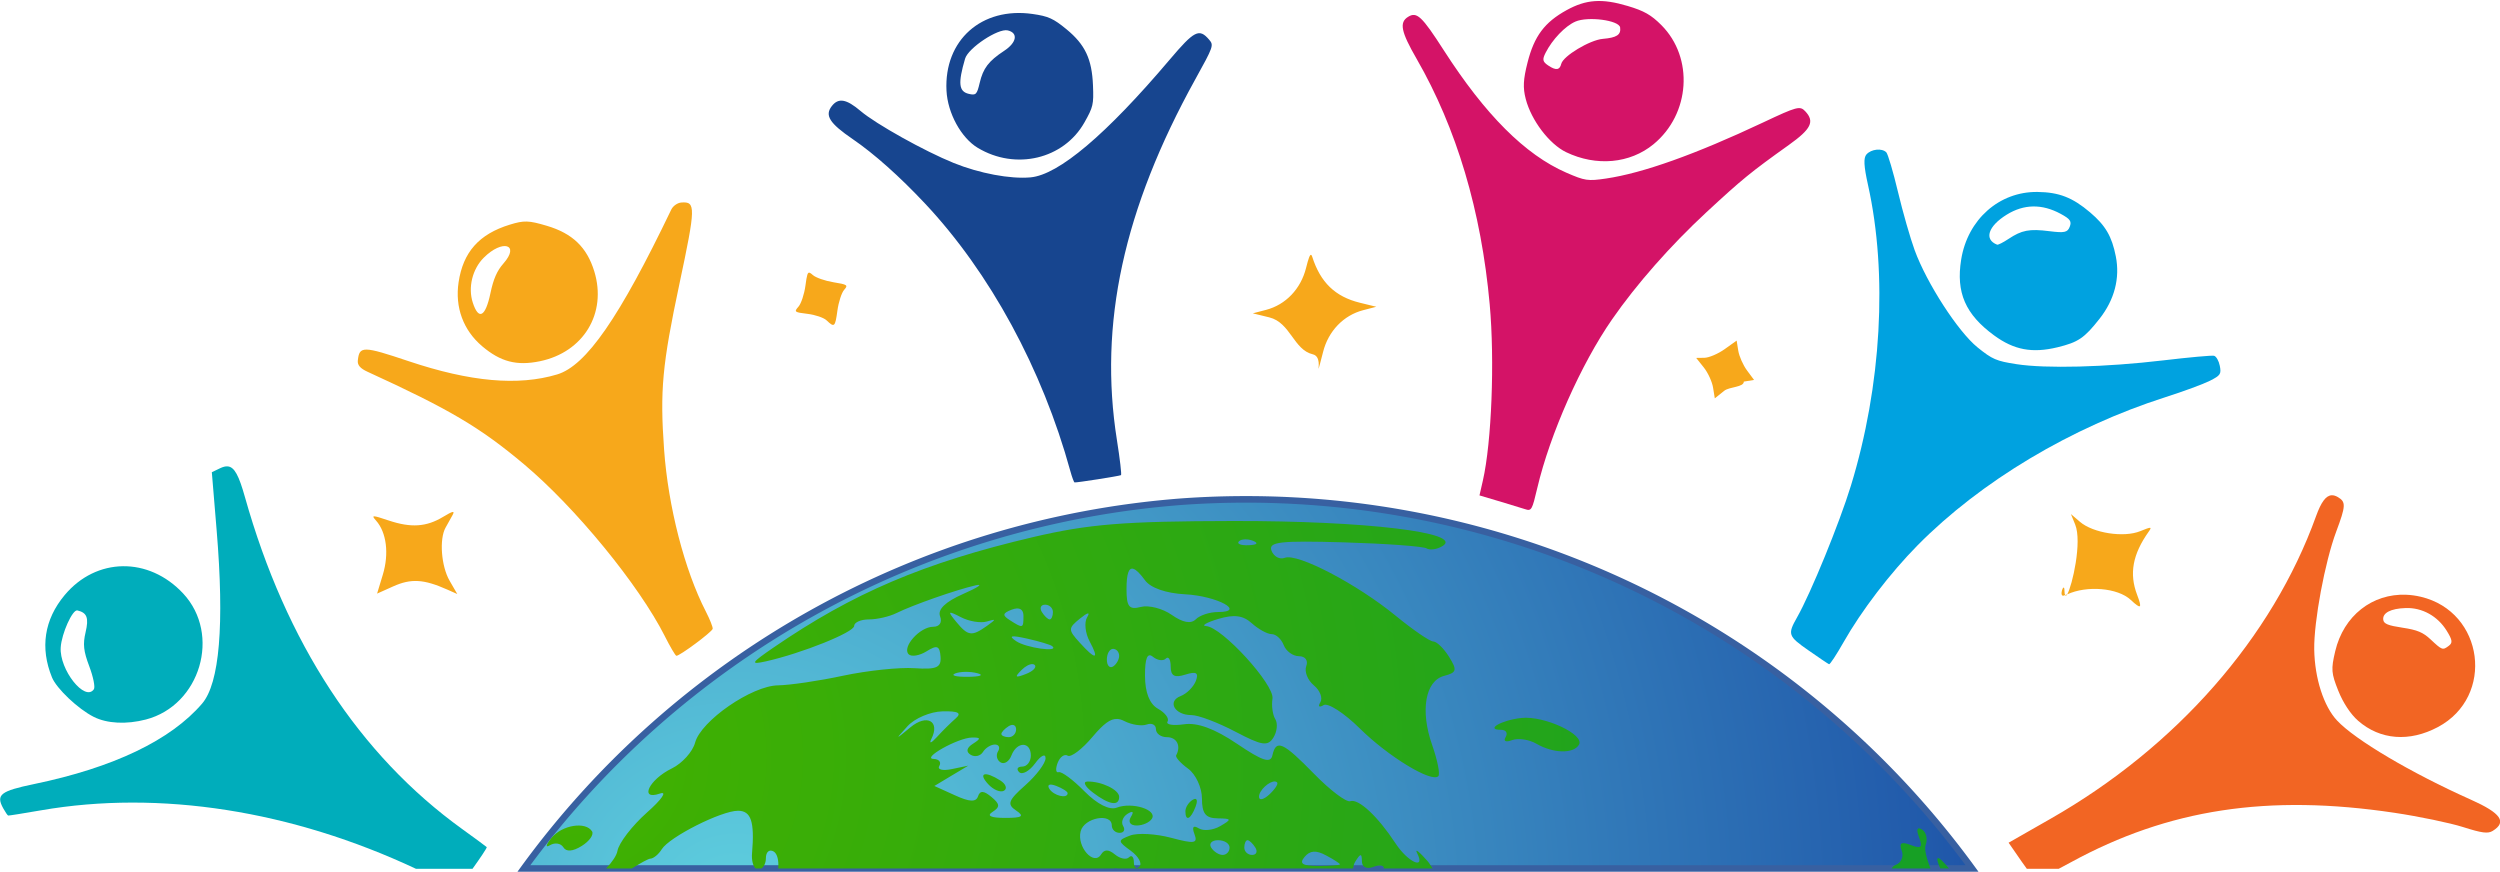 <?xml version="1.0" encoding="UTF-8" standalone="no"?>
<!-- Created with Inkscape (http://www.inkscape.org/) -->

<svg
   width="777.144"
   height="271.09"
   preserveAspectRatio="none slice"
   viewBox="0 0 205.619 71.726"
   version="1.1"
   id="svg1"
   xml:space="preserve"
   inkscape:version="1.3.2 (091e20e, 2023-11-25, custom)"
   sodipodi:docname="logo.svg"
   inkscape:export-filename="logo-texto-2.svg"
   inkscape:export-xdpi="96"
   inkscape:export-ydpi="96"
   xmlns:inkscape="http://www.inkscape.org/namespaces/inkscape"
   xmlns:sodipodi="http://sodipodi.sourceforge.net/DTD/sodipodi-0.dtd"
   xmlns:xlink="http://www.w3.org/1999/xlink"
   xmlns="http://www.w3.org/2000/svg"
   xmlns:svg="http://www.w3.org/2000/svg"><sodipodi:namedview
     id="namedview1"
     pagecolor="#ffffff"
     bordercolor="#eeeeee"
     borderopacity="1"
     inkscape:showpageshadow="0"
     inkscape:pageopacity="0"
     inkscape:pagecheckerboard="0"
     inkscape:deskcolor="#505050"
     inkscape:document-units="mm"
     inkscape:zoom="0.22672208"
     inkscape:cx="727.76326"
     inkscape:cy="721.14723"
     inkscape:window-width="1366"
     inkscape:window-height="705"
     inkscape:window-x="-8"
     inkscape:window-y="-8"
     inkscape:window-maximized="1"
     inkscape:current-layer="layer1" /><defs
     id="defs1"><radialGradient
       id="radialGradient60"
       gradientUnits="userSpaceOnUse"
       cy="165.75"
       cx="246.85"
       gradientTransform="matrix(0.636,0,0,0.633,49.932,-36.118)"
       r="280.09"><stop
         id="stop59"
         style="stop-color:#42b100;stop-opacity:1;"
         offset="0" /><stop
         id="stop60"
         style="stop-color:#009739;stop-opacity:1;"
         offset="1" /></radialGradient><radialGradient
       id="radialGradient58"
       gradientUnits="userSpaceOnUse"
       cy="188.82"
       cx="269.59"
       r="250.61"
       gradientTransform="matrix(0.63,0,0,0.63,51.586,-36.081)"><stop
         id="stop57"
         style="stop-color:#5fd0df;stop-opacity:1;"
         offset="0" /><stop
         id="stop58"
         style="stop-color:#001b8f;stop-opacity:1;"
         offset="1" /></radialGradient><radialGradient
       inkscape:collect="always"
       xlink:href="#radialGradient58"
       id="radialGradient106"
       gradientUnits="userSpaceOnUse"
       gradientTransform="matrix(0.63,0,0,0.63,51.586,-36.081)"
       cx="269.59"
       cy="188.82"
       r="250.61" /><radialGradient
       inkscape:collect="always"
       xlink:href="#radialGradient60"
       id="radialGradient107"
       gradientUnits="userSpaceOnUse"
       gradientTransform="matrix(0.636,0,0,0.633,49.932,-36.118)"
       cx="246.85"
       cy="165.75"
       r="280.09" /></defs><g
     inkscape:label="Camada 1"
     inkscape:groupmode="layer"
     id="layer1"
     transform="translate(-897.271,28.277)"><g
       id="g107"><g
         id="g81"
         transform="translate(852.159,-29.322)"><g
           id="g62"
           transform="matrix(0.954,0,0,0.954,-105.596,-2.358)"
           style="stroke-width:1.048"><path
             id="path61"
             style="color:#000000;display:block;fill:url(#radialGradient106);fill-rule:evenodd;stroke:#3860a1;stroke-width:0.566"
             d="M 259.775,46.823 A 77.487,77.487 0 0 0 203.142,78.44 H 327.991 A 77.487,77.487 0 0 0 259.775,46.823 Z" /><path
             id="path62"
             style="fill:url(#radialGradient107);stroke-width:0.83"
             d="m 264.297,48.484 c -9.436,0.019 -12.437,0.261 -17.265,1.39 -9.416,2.215 -15.521,4.816 -22.393,9.537 -1.923,1.32 -2.012,1.479 -0.635,1.174 3.09,-0.692 7.614,-2.506 7.614,-3.058 0,-0.305 0.577,-0.558 1.275,-0.558 0.704,0 1.777,-0.248 2.38,-0.552 1.383,-0.685 5.139,-2.005 6.815,-2.386 0.698,-0.159 0.216,0.178 -1.072,0.742 -1.542,0.679 -2.221,1.339 -1.993,1.929 0.203,0.527 -0.044,0.901 -0.596,0.901 -1.149,0 -2.716,1.764 -2.113,2.373 0.241,0.235 0.94,0.121 1.549,-0.26 0.901,-0.565 1.129,-0.476 1.199,0.463 0.07,0.945 -0.33,1.123 -2.253,0.996 -1.282,-0.089 -4.048,0.203 -6.142,0.647 -2.094,0.451 -4.619,0.818 -5.609,0.831 -2.272,0.032 -6.656,3.059 -7.157,4.943 -0.209,0.78 -1.11,1.783 -2.005,2.221 -1.98,0.964 -2.843,2.798 -1.022,2.164 0.66,-0.228 0.152,0.514 -1.13,1.643 -1.275,1.136 -2.417,2.621 -2.538,3.306 -0.07,0.398 -0.458,0.959 -0.975,1.51 h 2.215 c 0.787,-0.483 1.427,-0.84 1.59,-0.844 0.273,-0.006 0.717,-0.368 0.99,-0.812 0.66,-1.06 5.134,-3.319 6.574,-3.319 1.129,0 1.44,0.939 1.212,3.649 -0.054,0.609 0.081,1.122 0.311,1.326 h 0.501 c 0.222,-0.159 0.381,-0.494 0.381,-0.888 0,-0.546 0.304,-0.8 0.685,-0.565 0.301,0.189 0.44,0.79 0.378,1.453 h 28.889 c 0.124,-0.025 0.263,-0.022 0.391,0 h 20.279 c 0.033,-0.223 0.089,-0.429 0.191,-0.59 0.457,-0.73 0.565,-0.736 0.571,-0.032 0.006,0.501 0.406,0.704 0.964,0.495 0.52,-0.203 0.939,-0.159 0.926,0.089 -3.1e-4,0.006 -0.012,0.031 -0.013,0.038 h 4.217 c -0.145,-0.21 -0.258,-0.434 -0.422,-0.622 -0.723,-0.825 -1.136,-1.142 -0.913,-0.704 0.761,1.491 -0.793,0.794 -1.859,-0.837 -1.529,-2.329 -3.185,-3.877 -3.902,-3.636 -0.336,0.114 -1.733,-0.939 -3.103,-2.341 -2.703,-2.767 -3.293,-3.033 -3.61,-1.612 -0.159,0.717 -0.857,0.489 -3.059,-1.002 -1.929,-1.301 -3.414,-1.847 -4.569,-1.675 -0.939,0.133 -1.574,0.032 -1.415,-0.234 0.165,-0.267 -0.203,-0.761 -0.819,-1.104 -0.73,-0.412 -1.117,-1.396 -1.123,-2.843 -0.006,-1.529 0.21,-2.037 0.686,-1.637 0.381,0.311 0.882,0.387 1.11,0.152 0.228,-0.228 0.419,0.082 0.419,0.685 0,0.812 0.33,0.996 1.263,0.698 0.952,-0.298 1.173,-0.165 0.907,0.546 -0.203,0.514 -0.787,1.104 -1.307,1.301 -1.187,0.457 -0.52,1.643 0.921,1.643 0.59,-0.006 2.29,0.641 3.788,1.427 2.303,1.212 2.799,1.288 3.287,0.508 0.317,-0.508 0.387,-1.225 0.159,-1.587 -0.228,-0.368 -0.337,-1.161 -0.242,-1.764 0.197,-1.193 -4.346,-6.168 -5.711,-6.256 -0.463,-0.025 -2e-4,-0.305 1.028,-0.616 1.383,-0.412 2.151,-0.311 2.906,0.375 0.571,0.514 1.339,0.932 1.707,0.932 0.374,0 0.838,0.425 1.041,0.952 0.203,0.52 0.793,0.952 1.32,0.952 0.533,0 0.806,0.374 0.622,0.85 -0.178,0.47 0.114,1.212 0.647,1.656 0.539,0.444 0.793,1.104 0.565,1.472 -0.222,0.362 -0.101,0.47 0.273,0.242 0.374,-0.235 1.777,0.673 3.128,2.005 2.443,2.418 6.193,4.702 6.771,4.118 0.171,-0.165 -0.07,-1.371 -0.527,-2.678 -1.047,-2.963 -0.603,-5.546 1.034,-5.971 1.085,-0.286 1.136,-0.489 0.419,-1.643 -0.457,-0.73 -1.066,-1.32 -1.358,-1.32 -0.298,0 -1.764,-1.009 -3.268,-2.24 -3.319,-2.716 -8.439,-5.394 -9.531,-4.975 -0.438,0.171 -0.952,-0.102 -1.148,-0.609 -0.292,-0.768 0.711,-0.882 6.244,-0.723 3.623,0.108 6.828,0.343 7.119,0.52 0.292,0.178 0.913,0.089 1.383,-0.203 1.878,-1.155 -6.663,-2.177 -18.046,-2.158 z m 1.003,1.582 c 0.221,-0.008 0.473,0.034 0.704,0.126 0.501,0.203 0.355,0.349 -0.387,0.381 -0.666,0.025 -1.041,-0.121 -0.831,-0.336 0.105,-0.105 0.293,-0.162 0.514,-0.17 z m -9.611,2.542 c 0.247,0.076 0.577,0.406 1,0.984 0.482,0.666 1.808,1.123 3.464,1.212 2.754,0.14 5.305,1.529 2.811,1.529 -0.698,0 -1.554,0.279 -1.897,0.628 -0.419,0.412 -1.117,0.286 -2.068,-0.381 -0.793,-0.558 -1.999,-0.863 -2.672,-0.686 -1.009,0.26 -1.231,-0.012 -1.231,-1.523 0,-1.313 0.181,-1.891 0.592,-1.765 z m -7.611,3.091 c 0.368,0 0.673,0.286 0.673,0.635 0,0.349 -0.127,0.635 -0.279,0.635 -0.152,0 -0.457,-0.286 -0.673,-0.635 -0.216,-0.349 -0.089,-0.635 0.279,-0.635 z m -2.444,0.326 c 0.371,-0.019 0.578,0.202 0.578,0.645 0,1.079 -0.038,1.091 -1.161,0.374 -0.685,-0.431 -0.654,-0.609 0.159,-0.92 0.159,-0.06 0.3,-0.093 0.424,-0.099 z m -5.734,0.382 c 0.056,-0.056 0.35,0.078 0.918,0.37 0.698,0.362 1.695,0.527 2.221,0.375 0.844,-0.247 0.844,-0.21 0,0.393 -1.288,0.907 -1.606,0.863 -2.621,-0.362 -0.39,-0.473 -0.574,-0.72 -0.519,-0.776 z m 11.855,0.048 c 0.105,-0.018 0.088,0.094 -0.061,0.342 -0.254,0.425 -0.159,1.358 0.222,2.063 0.857,1.599 0.526,1.637 -0.863,0.101 -1.003,-1.104 -0.996,-1.231 0.025,-2.062 0.343,-0.276 0.571,-0.425 0.676,-0.443 z m -6.485,1.985 c 0.151,-0.034 0.564,0.029 1.259,0.185 1.047,0.235 2.024,0.527 2.17,0.654 0.635,0.552 -2.266,0.146 -3.122,-0.438 -0.349,-0.235 -0.459,-0.367 -0.307,-0.401 z m 8.664,1.067 c 0.286,0 0.527,0.267 0.527,0.597 0,0.33 -0.241,0.742 -0.527,0.926 -0.292,0.178 -0.533,-0.089 -0.533,-0.596 0,-0.514 0.241,-0.926 0.533,-0.926 z m -6.952,1.314 c 0.083,0.002 0.152,0.027 0.201,0.076 0.19,0.197 -0.159,0.552 -0.787,0.787 -0.901,0.349 -0.977,0.273 -0.355,-0.349 0.324,-0.328 0.693,-0.521 0.941,-0.514 z m -5.77,0.67 c 0.345,-0.004 0.714,0.034 1.021,0.117 0.616,0.159 0.266,0.298 -0.781,0.311 -1.047,0.013 -1.555,-0.114 -1.123,-0.292 0.216,-0.086 0.538,-0.132 0.883,-0.136 z m -1.987,3.404 c 1.371,-0.032 1.688,0.14 1.136,0.616 -0.412,0.362 -1.149,1.085 -1.624,1.611 -0.476,0.52 -0.685,0.596 -0.469,0.159 0.78,-1.536 -0.375,-2.189 -1.796,-1.015 -1.339,1.11 -1.345,1.104 -0.253,-0.095 0.616,-0.679 1.967,-1.25 3.007,-1.275 z m 49.913,0.571 c -1.72,0.184 -3.16,1.021 -1.752,1.021 0.432,0 0.603,0.279 0.394,0.628 -0.222,0.355 0.019,0.47 0.558,0.26 0.52,-0.197 1.459,-0.057 2.094,0.311 1.447,0.838 3.179,0.888 3.667,0.095 0.546,-0.876 -2.988,-2.532 -4.962,-2.316 z m -34.839,0.083 c 0.2,0.011 0.402,0.076 0.619,0.189 0.622,0.317 1.484,0.451 1.922,0.292 0.438,-0.159 0.793,0.025 0.793,0.406 0,0.374 0.425,0.686 0.952,0.686 0.844,0 1.231,0.755 0.793,1.561 -0.089,0.159 0.374,0.679 1.028,1.155 0.66,0.482 1.193,1.637 1.193,2.569 0,1.301 0.317,1.701 1.345,1.713 1.225,0.019 1.25,0.076 0.235,0.667 -0.616,0.362 -1.447,0.444 -1.853,0.197 -0.476,-0.298 -0.609,-0.121 -0.374,0.495 0.311,0.806 0.006,0.857 -2.012,0.317 -1.313,-0.349 -2.9,-0.438 -3.528,-0.197 -1.098,0.419 -1.092,0.482 0.057,1.32 0.666,0.489 0.996,1.098 0.736,1.358 -0.26,0.267 -0.475,0.095 -0.475,-0.368 0,-0.463 -0.191,-0.66 -0.419,-0.432 -0.228,0.235 -0.774,0.121 -1.212,-0.241 -0.552,-0.457 -0.92,-0.457 -1.199,0 -0.628,1.015 -2.107,-0.673 -1.758,-2.005 0.305,-1.174 2.684,-1.612 2.684,-0.495 0,0.349 0.304,0.635 0.673,0.635 0.368,0 0.508,-0.267 0.305,-0.59 -0.197,-0.324 -0.032,-0.799 0.381,-1.053 0.463,-0.286 0.571,-0.184 0.285,0.273 -0.26,0.431 -0.057,0.736 0.501,0.736 0.527,0 1.117,-0.267 1.314,-0.59 0.476,-0.768 -1.713,-1.459 -3.027,-0.951 -0.628,0.241 -1.676,-0.286 -2.786,-1.402 -0.971,-0.99 -1.973,-1.733 -2.227,-1.656 -0.247,0.082 -0.285,-0.279 -0.089,-0.799 0.197,-0.514 0.59,-0.8 0.87,-0.622 0.279,0.171 1.244,-0.558 2.138,-1.624 0.952,-1.123 1.536,-1.575 2.135,-1.541 z m -9.11,0.521 c 0.228,-0.038 0.388,0.102 0.388,0.379 0,0.368 -0.286,0.673 -0.635,0.673 -0.349,0 -0.634,-0.127 -0.634,-0.279 0,-0.152 0.285,-0.457 0.634,-0.673 0.087,-0.054 0.171,-0.086 0.246,-0.099 z m -3.419,1.083 c 0.774,-0.013 0.793,0.089 0.089,0.533 -0.552,0.349 -0.628,0.692 -0.203,0.952 0.362,0.222 0.838,0.114 1.06,-0.235 0.216,-0.355 0.685,-0.647 1.034,-0.647 0.349,0 0.47,0.267 0.267,0.59 -0.197,0.324 -0.102,0.749 0.216,0.945 0.317,0.197 0.742,-0.064 0.939,-0.59 0.476,-1.231 1.675,-1.224 1.675,0.006 0,0.52 -0.336,0.951 -0.742,0.951 -0.406,0 -0.527,0.216 -0.266,0.476 0.267,0.26 0.882,-0.082 1.377,-0.755 0.495,-0.679 0.901,-0.882 0.901,-0.444 0,0.431 -0.787,1.478 -1.745,2.328 -1.478,1.307 -1.599,1.643 -0.793,2.183 0.742,0.495 0.527,0.635 -0.951,0.635 -1.244,0 -1.619,-0.184 -1.079,-0.52 0.66,-0.425 0.641,-0.673 -0.101,-1.288 -0.66,-0.552 -0.984,-0.564 -1.155,-0.05 -0.171,0.514 -0.73,0.488 -1.999,-0.095 l -1.764,-0.8 1.459,-0.876 1.466,-0.876 -1.427,0.298 c -0.787,0.165 -1.269,0.038 -1.073,-0.273 0.19,-0.317 -0.019,-0.59 -0.476,-0.603 -1.123,-0.025 2.088,-1.827 3.293,-1.846 z m 1.084,3.179 c -0.208,0.063 -0.135,0.355 0.319,0.844 0.451,0.489 1.059,0.742 1.364,0.558 0.298,-0.184 0.152,-0.577 -0.317,-0.876 -0.669,-0.425 -1.158,-0.59 -1.366,-0.526 z m 25.055,0.61 c 0.067,0.009 0.125,0.034 0.169,0.081 0.121,0.121 -0.184,0.59 -0.673,1.041 -0.489,0.451 -0.888,0.539 -0.888,0.197 0,-0.577 0.923,-1.378 1.392,-1.319 z m -16.195,0.005 c -0.412,0.013 -0.191,0.438 0.488,0.952 1.396,1.06 2.259,1.199 2.259,0.368 0,-0.615 -1.542,-1.352 -2.748,-1.32 z m -3.271,0.282 c 0.106,-0.044 0.311,-0.015 0.593,0.093 0.539,0.209 0.983,0.489 0.983,0.628 0,0.514 -1.212,0.222 -1.58,-0.381 -0.111,-0.181 -0.103,-0.297 0.003,-0.341 z m 12.577,1.212 c -0.057,-0.001 -0.13,0.024 -0.219,0.08 -0.349,0.209 -0.629,0.654 -0.629,0.984 0,0.914 0.457,0.711 0.876,-0.387 0.162,-0.424 0.141,-0.672 -0.029,-0.676 z m -53.616,2.335 c -0.692,0.112 -1.43,0.473 -1.884,1.032 -0.495,0.609 -0.545,0.882 -0.12,0.622 0.412,-0.241 0.926,-0.165 1.142,0.184 0.247,0.412 0.812,0.368 1.587,-0.114 0.66,-0.412 1.059,-0.977 0.888,-1.256 -0.273,-0.441 -0.92,-0.579 -1.613,-0.467 z m 116.018,0.207 c -0.192,-0.008 -0.194,0.261 0.002,0.78 0.33,0.857 0.177,1.003 -0.711,0.66 -0.819,-0.317 -1.034,-0.184 -0.787,0.476 0.197,0.495 -0.038,1.053 -0.514,1.237 -0.155,0.059 -0.266,0.171 -0.356,0.304 h 3.347 c -0.35,-0.908 -0.537,-1.695 -0.415,-2.011 0.197,-0.514 0.057,-1.117 -0.311,-1.345 -0.106,-0.065 -0.192,-0.099 -0.256,-0.101 z m -60.432,1.021 c 0.546,0 0.99,0.286 0.99,0.635 0,0.349 -0.266,0.634 -0.596,0.634 -0.33,0 -0.774,-0.285 -0.99,-0.634 -0.216,-0.349 0.051,-0.635 0.596,-0.635 z m 2.538,0 c 0.152,0 0.457,0.286 0.673,0.635 0.216,0.349 0.089,0.634 -0.279,0.634 -0.368,0 -0.673,-0.285 -0.673,-0.634 0,-0.349 0.127,-0.635 0.279,-0.635 z m 5.693,0.99 c 0.297,-0.021 0.642,0.085 1.071,0.317 0.666,0.349 1.206,0.704 1.206,0.774 0,0.076 -0.831,0.14 -1.853,0.14 -1.39,0 -1.688,-0.197 -1.199,-0.78 0.232,-0.279 0.479,-0.429 0.776,-0.45 z m 53.801,0.57 c -0.073,0.076 0.021,0.407 0.231,0.876 h 0.75 c -0.486,-0.586 -0.876,-0.981 -0.981,-0.876 z" /></g><g
           id="g80"
           transform="matrix(0.971,0.23,-0.229,0.973,17.421,-41.833)"
           style="stroke-width:1.001"><path
             id="path63"
             style="fill:#d41367;stroke-width:1.001"
             d="m 166.566,47.056 -1.654,-0.094 -0.008,-1.244 c -0.022,-3.248 -1.305,-9.824 -2.781,-14.25 -2.436,-7.304 -5.977,-13.467 -10.498,-18.268 -1.772,-1.882 -2.095,-2.583 -1.476,-3.202 0.597,-0.597 1.088,-0.316 3.493,2.001 4.552,4.385 8.505,6.82 12.132,7.474 1.661,0.299 1.894,0.28 3.307,-0.281 2.85,-1.131 6.728,-3.639 11.538,-7.463 2.435,-1.936 2.647,-2.049 3.175,-1.701 0.967,0.639 0.817,1.302 -0.679,3.008 -2.556,2.916 -3.104,3.629 -5.35,6.962 -2.236,3.32 -4.248,7.081 -5.54,10.358 -1.646,4.175 -2.815,10.361 -2.815,14.899 0,1.907 -0.026,1.993 -0.595,1.944 -0.327,-0.028 -1.339,-0.093 -2.249,-0.145 z m -1.185,-29.218 c -1.501,-0.329 -3.396,-1.888 -4.243,-3.492 -0.45,-0.852 -0.57,-1.506 -0.544,-2.97 0.039,-2.228 0.607,-3.529 2.148,-4.921 1.362,-1.23 2.603,-1.615 4.806,-1.491 1.42,0.08 2.061,0.267 3.078,0.895 3.233,1.999 3.997,6.567 1.619,9.684 -1.526,2.001 -4.171,2.885 -6.864,2.295 z m -2.056,-6.981 c 0,-0.659 1.845,-2.455 2.862,-2.787 1.091,-0.356 1.392,-0.673 1.175,-1.239 -0.215,-0.561 -2.796,-0.3 -3.699,0.374 -0.741,0.553 -1.514,1.868 -1.806,3.069 -0.146,0.603 -0.07,0.766 0.447,0.961 0.719,0.272 1.02,0.16 1.02,-0.379 z" /><path
             id="path64"
             style="fill:#17458f;stroke-width:1.001"
             d="m 131.629,52.778 c -4.178,-7.642 -10.204,-14.372 -16.723,-18.676 -2.555,-1.687 -5.016,-3.014 -7.011,-3.781 -2.158,-0.829 -2.703,-1.36 -2.302,-2.24 0.371,-0.815 1.034,-0.858 2.408,-0.157 1.467,0.749 5.898,2.004 8.443,2.393 2.273,0.347 4.854,0.226 6.44,-0.303 2.21,-0.737 5.265,-4.859 8.943,-12.064 1.431,-2.804 1.773,-3.092 2.792,-2.347 0.485,0.354 0.474,0.455 -0.368,3.443 -3.306,11.738 -3.139,21.421 0.525,30.357 0.597,1.456 1.043,2.686 0.992,2.735 -0.109,0.104 -3.445,1.464 -3.59,1.464 -0.054,0 -0.302,-0.371 -0.55,-0.824 z M 118.097,28.651 c -1.526,-0.487 -3.075,-2.207 -3.591,-3.989 -1.156,-3.99 1.231,-7.387 5.461,-7.771 1.304,-0.118 1.755,-0.031 3.002,0.579 1.794,0.878 2.609,1.901 3.195,4.007 0.418,1.504 0.419,1.71 0.009,3.119 -0.968,3.328 -4.613,5.158 -8.075,4.054 z m -1.074,-5.229 c 0,-1.252 0.299,-1.921 1.363,-3.047 0.849,-0.898 0.8,-1.698 -0.104,-1.698 -0.813,0 -2.839,2.156 -2.888,3.074 -0.114,2.104 0.111,2.747 0.959,2.747 0.607,0 0.67,-0.101 0.67,-1.076 z" /><path
             id="path65"
             style="fill:#00a2e0;stroke-width:1.001"
             d="m 194.215,53.124 c -1.894,-0.752 -1.971,-0.876 -1.516,-2.435 0.645,-2.206 1.616,-8.335 1.83,-11.549 0.57,-8.564 -1.031,-17.636 -4.308,-24.403 -0.694,-1.433 -0.881,-2.078 -0.701,-2.414 0.278,-0.519 1.117,-0.815 1.552,-0.546 0.159,0.098 0.917,1.423 1.683,2.944 0.766,1.521 1.864,3.48 2.44,4.353 1.59,2.413 5.021,5.7 6.878,6.59 1.414,0.677 1.765,0.739 3.44,0.607 2.462,-0.195 7.212,-1.447 11.716,-3.09 2.004,-0.731 3.794,-1.329 3.979,-1.329 0.185,-8e-5 0.478,0.311 0.652,0.692 0.287,0.63 0.241,0.755 -0.512,1.389 -0.455,0.383 -1.918,1.352 -3.252,2.152 -6.993,4.197 -13.227,10.239 -17.091,16.562 -1.674,2.74 -3.28,6.32 -4.113,9.169 -0.33,1.128 -0.665,2.043 -0.745,2.034 -0.08,-0.009 -0.949,-0.336 -1.931,-0.726 z m 8.973,-28.729 c -2.711,-1.142 -3.887,-2.712 -4.083,-5.454 -0.238,-3.331 1.766,-6.169 4.845,-6.858 1.73,-0.387 2.916,-0.223 4.604,0.636 1.49,0.758 2.206,1.511 2.903,3.047 0.752,1.66 0.707,3.491 -0.131,5.291 -0.858,1.843 -1.267,2.287 -2.844,3.087 -1.901,0.964 -3.429,1.036 -5.294,0.25 z m -0.685,-7.991 c 0.907,-0.97 1.483,-1.227 3.148,-1.406 1.245,-0.134 1.474,-0.243 1.544,-0.738 0.068,-0.479 -0.103,-0.631 -0.976,-0.866 -1.684,-0.453 -3.129,-0.088 -4.307,1.09 -1.28,1.28 -1.37,2.425 -0.204,2.585 0.084,0.011 0.441,-0.288 0.794,-0.665 z" /><path
             id="path67"
             style="fill:#f7a81b;stroke-width:1.001"
             d="m 102.215,73.69 c -3.048,-3.614 -9.6,-8.613 -14.554,-11.102 -4.226,-2.123 -7.007,-2.986 -14.294,-4.436 -0.651,-0.129 -0.946,-0.342 -0.994,-0.713 -0.155,-1.211 0.13,-1.275 4.087,-0.915 5.34,0.486 9.261,-0.08 12.167,-1.755 2.163,-1.247 3.919,-5.712 6.045,-15.37 0.07,-0.318 0.371,-0.655 0.668,-0.749 1.155,-0.367 1.246,0.064 1.388,6.562 0.149,6.796 0.444,8.9 1.9,13.551 1.404,4.484 3.913,9.253 6.392,12.152 0.489,0.572 0.889,1.145 0.889,1.274 0,0.274 -2.174,2.845 -2.406,2.846 -0.086,7e-5 -0.667,-0.604 -1.289,-1.343 z M 82.08,53.933 c -1.819,-0.922 -2.928,-2.596 -3.101,-4.678 -0.207,-2.5 0.735,-4.241 3.02,-5.58 1.065,-0.624 1.436,-0.7 3.001,-0.611 2.196,0.124 3.611,0.958 4.658,2.743 1.824,3.113 0.67,6.679 -2.664,8.232 -1.767,0.823 -3.141,0.793 -4.914,-0.105 z m -0.339,-4.401 c -0.029,-1.198 0.103,-1.919 0.48,-2.623 1.002,-1.867 -0.539,-1.951 -1.688,-0.092 -0.697,1.127 -0.709,2.689 -0.03,3.803 0.81,1.328 1.287,0.908 1.238,-1.089 z" /></g><path
           id="path81"
           style="fill:#f7a81b;stroke-width:1"
           d="m 152.948,22.005 c -0.098,-0.041 -0.218,0.286 -0.417,1.082 -0.432,1.725 -1.674,3.024 -3.296,3.446 l -1.084,0.283 1.356,0.332 c 1.747,0.428 1.995,2.668 3.58,3.039 0.675,0.158 0.449,1.188 0.466,1.191 0.017,0.003 0.188,-0.622 0.38,-1.39 0.428,-1.708 1.677,-3.009 3.292,-3.43 l 1.084,-0.282 -1.356,-0.333 c -2.024,-0.497 -3.241,-1.671 -3.913,-3.777 -0.029,-0.092 -0.059,-0.147 -0.092,-0.16 z m -41.228,1.479 c -0.191,-0.083 -0.243,0.17 -0.364,1.062 -0.095,0.696 -0.352,1.471 -0.572,1.721 -0.378,0.43 -0.338,0.462 0.746,0.592 0.631,0.076 1.333,0.314 1.561,0.531 0.649,0.616 0.709,0.563 0.895,-0.796 0.096,-0.703 0.344,-1.471 0.55,-1.705 0.348,-0.395 0.284,-0.441 -0.878,-0.63 -0.69,-0.112 -1.451,-0.378 -1.691,-0.591 -0.103,-0.091 -0.182,-0.156 -0.246,-0.183 z m 76.226,5.575 -0.983,0.702 c -0.541,0.386 -1.29,0.706 -1.665,0.712 l -0.68,0.01 0.624,0.781 c 0.343,0.429 0.688,1.178 0.766,1.663 l 0.143,0.882 0.772,-0.62 c 0.425,-0.341 1.614,-0.286 1.614,-0.757 l 0.842,-0.137 -0.581,-0.783 c -0.32,-0.431 -0.642,-1.159 -0.717,-1.617 z M 82.328,43.157 c -0.119,0.023 -0.366,0.154 -0.774,0.4 -1.376,0.829 -2.63,0.913 -4.468,0.299 -1.374,-0.459 -1.459,-0.459 -1.043,0.009 0.86,0.967 1.079,2.717 0.557,4.44 l -0.474,1.563 1.322,-0.593 c 1.472,-0.66 2.512,-0.6 4.443,0.258 l 0.83,0.369 -0.632,-1.095 c -0.689,-1.193 -0.858,-3.425 -0.332,-4.364 0.171,-0.305 0.43,-0.771 0.576,-1.035 0.104,-0.188 0.113,-0.274 -0.006,-0.251 z m 133.113,0.169 0.349,0.859 c 0.581,1.428 -0.237,5.029 -0.656,5.747 1.591,-0.746 4.154,-0.551 5.228,0.454 0.854,0.799 0.955,0.716 0.521,-0.424 -0.66,-1.735 -0.368,-3.325 0.956,-5.193 0.289,-0.408 0.217,-0.411 -0.696,-0.038 -1.35,0.552 -3.88,0.16 -4.959,-0.767 z m -0.307,6.606 c -0.051,0.024 -0.12,0.029 -0.169,0.055 0.039,0.083 0.095,0.072 0.169,-0.055 z m -0.169,0.055 c -0.029,-0.062 -0.056,-0.14 -0.056,-0.347 0,-0.869 -0.558,0.673 0.026,0.357 0.009,-0.005 0.021,-0.005 0.029,-0.01 z" /></g><g
         id="g99"
         transform="rotate(13.268,740.519,3701.335)"
         inkscape:export-filename="bonecos.png"
         inkscape:export-xdpi="96"
         inkscape:export-ydpi="96"><path
           id="path85"
           style="fill:#f26523"
           d="m 233.133,30.932 c -0.464,0.125 -0.725,0.745 -0.867,1.974 -1.212,10.559 -6.82,21.108 -15.543,29.235 l -2.904,2.706 1.394,1.257 c 0.211,0.19 0.372,0.326 0.558,0.488 l 2.549,-0.601 c 0.293,-0.258 0.535,-0.466 0.866,-0.763 6.799,-6.096 14.472,-9.188 24.969,-10.06 2.037,-0.169 4.623,-0.237 5.745,-0.152 1.634,0.125 2.121,0.075 2.447,-0.25 0.992,-0.992 0.334,-1.58 -2.343,-2.092 -5.305,-1.015 -10.383,-2.6 -12.199,-3.808 -1.339,-0.891 -2.585,-2.956 -3.167,-5.252 -0.563,-2.221 -0.8,-7.223 -0.466,-9.855 0.284,-2.239 0.227,-2.558 -0.505,-2.79 -0.203,-0.064 -0.38,-0.078 -0.534,-0.036 z m 7.824,6.562 c -2.721,0.532 -4.607,2.846 -4.607,5.863 0,1.522 0.097,1.827 0.992,3.103 0.618,0.882 1.431,1.647 2.158,2.03 2.124,1.119 4.502,0.752 6.502,-1.004 4.012,-3.523 1.517,-10.107 -3.831,-10.107 -0.42,0 -0.825,0.039 -1.214,0.115 z m 0.222,1.071 c 1.31,-0.352 2.707,0.042 3.71,1.046 0.634,0.634 0.716,0.846 0.451,1.166 -0.402,0.485 -0.447,0.48 -1.582,-0.172 -0.734,-0.422 -1.245,-0.506 -2.465,-0.405 -1.202,0.099 -1.572,0.041 -1.69,-0.267 -0.205,-0.536 0.383,-1.047 1.575,-1.367 z" /><path
           id="path88"
           style="fill:#00adbb"
           d="m 64.153,68.337 c -0.184,0.026 -0.373,0.128 -0.581,0.296 l -0.583,0.472 1.477,4.543 c 2.414,7.422 3.126,12.202 2.112,14.163 -1.82,3.52 -5.891,6.799 -11.932,9.613 -2.562,1.193 -2.868,1.578 -2.01,2.526 0.241,0.266 0.48,0.484 0.531,0.484 0.052,0 1.194,-0.469 2.539,-1.043 9.101,-3.88 20.069,-4.714 31.11,-2.393 l 4.528,-1.068 c 0.394,-0.956 0.777,-1.962 0.73,-2.003 -0.031,-0.027 -1.069,-0.469 -2.305,-0.982 C 80.131,88.947 72.136,81.353 66.106,70.465 65.223,68.872 64.707,68.26 64.153,68.337 Z m -6.514,9.973 c -1.705,0.427 -3.205,1.597 -4.113,3.413 -1.17,2.342 -0.984,4.684 0.543,6.828 0.576,0.808 2.687,2.033 4.083,2.368 1.197,0.287 2.761,0.002 4.224,-0.772 4.09,-2.163 4.433,-8.236 0.609,-10.792 C 61.256,78.2 59.345,77.883 57.639,78.31 Z m -2.805,4.396 c 0.817,0 1.07,0.376 1.07,1.589 0,1.014 0.188,1.548 0.938,2.661 0.516,0.766 0.877,1.552 0.802,1.747 -0.464,1.209 -3.143,-0.911 -3.446,-2.726 -0.189,-1.135 0.227,-3.271 0.636,-3.271 z" /></g></g></g></svg>

